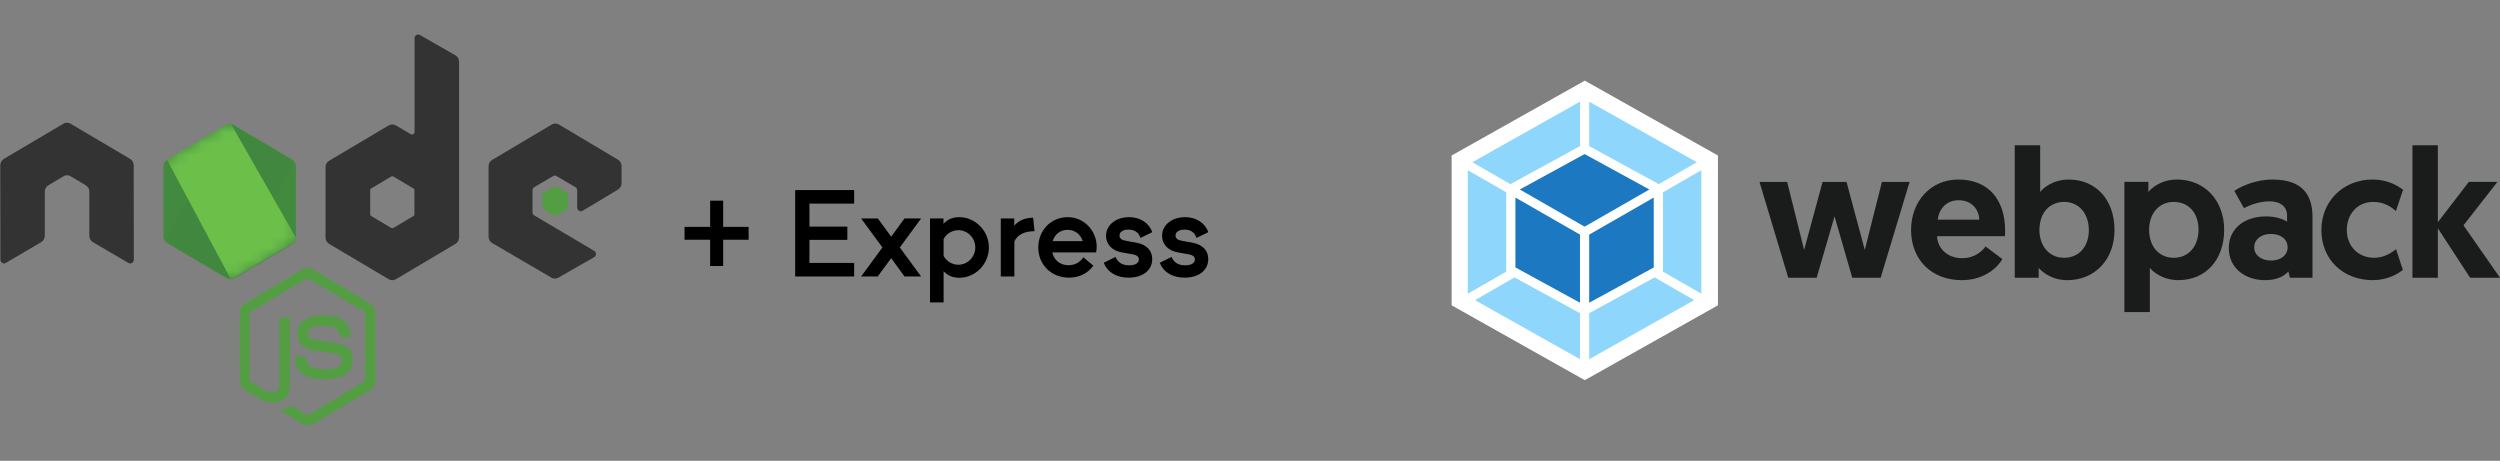 <?xml version="1.0" encoding="UTF-8"?> <svg xmlns="http://www.w3.org/2000/svg" width="217" height="40" viewBox="0 0 217 40" fill="none"><rect x="0" y="0" width="217" height="40" fill="#808080" stroke="none"/><g clip-path="url(#clip0_959_3404)"><path d="M26.695 36.902C26.512 36.902 26.342 36.852 26.183 36.764L24.562 35.776C24.318 35.638 24.44 35.588 24.513 35.563C24.842 35.45 24.903 35.425 25.245 35.225C25.281 35.2 25.33 35.212 25.366 35.237L26.61 36.001C26.659 36.026 26.72 36.026 26.756 36.001L31.62 33.11C31.669 33.085 31.693 33.035 31.693 32.972V27.203C31.693 27.141 31.669 27.09 31.62 27.066L26.756 24.187C26.707 24.162 26.646 24.162 26.61 24.187L21.746 27.066C21.698 27.09 21.673 27.153 21.673 27.203V32.972C21.673 33.022 21.698 33.085 21.746 33.11L23.075 33.898C23.794 34.274 24.245 33.836 24.245 33.398V27.704C24.245 27.629 24.306 27.554 24.391 27.554H25.013C25.086 27.554 25.159 27.616 25.159 27.704V33.398C25.159 34.386 24.635 34.962 23.721 34.962C23.441 34.962 23.221 34.962 22.599 34.649L21.32 33.898C21.003 33.711 20.808 33.36 20.808 32.985V27.216C20.808 26.84 21.003 26.49 21.32 26.302L26.183 23.411C26.488 23.236 26.902 23.236 27.207 23.411L32.071 26.302C32.388 26.49 32.583 26.84 32.583 27.216V32.985C32.583 33.36 32.388 33.711 32.071 33.898L27.207 36.789C27.049 36.864 26.866 36.902 26.695 36.902ZM28.195 32.935C26.061 32.935 25.622 31.934 25.622 31.083C25.622 31.008 25.683 30.933 25.769 30.933H26.403C26.476 30.933 26.537 30.983 26.537 31.058C26.634 31.721 26.915 32.046 28.207 32.046C29.231 32.046 29.669 31.808 29.669 31.245C29.669 30.92 29.548 30.682 27.951 30.52C26.622 30.382 25.793 30.081 25.793 28.993C25.793 27.979 26.622 27.378 28.012 27.378C29.572 27.378 30.34 27.929 30.437 29.13C30.437 29.168 30.425 29.206 30.401 29.243C30.377 29.268 30.34 29.293 30.303 29.293H29.669C29.608 29.293 29.548 29.243 29.535 29.18C29.389 28.492 29.011 28.267 28.012 28.267C26.89 28.267 26.756 28.667 26.756 28.968C26.756 29.331 26.915 29.443 28.426 29.643C29.925 29.844 30.632 30.132 30.632 31.208C30.62 32.309 29.743 32.935 28.195 32.935Z" fill="#539E43"></path><path d="M11.604 14.338C11.604 14.113 11.483 13.9 11.288 13.788L6.119 10.734C6.034 10.684 5.936 10.659 5.839 10.646H5.79C5.693 10.646 5.595 10.684 5.51 10.734L0.341 13.788C0.146 13.9 0.024 14.113 0.024 14.338L0.037 22.548C0.037 22.66 0.098 22.773 0.195 22.823C0.293 22.886 0.414 22.886 0.5 22.823L3.572 21.021C3.767 20.908 3.889 20.696 3.889 20.47V16.628C3.889 16.403 4.01 16.19 4.205 16.078L5.51 15.302C5.607 15.239 5.717 15.214 5.827 15.214C5.936 15.214 6.046 15.239 6.131 15.302L7.436 16.078C7.631 16.19 7.753 16.403 7.753 16.628V20.47C7.753 20.696 7.875 20.908 8.07 21.021L11.141 22.823C11.239 22.886 11.361 22.886 11.458 22.823C11.556 22.773 11.617 22.66 11.617 22.548L11.604 14.338Z" fill="#333333"></path><path d="M36.447 3.038C36.35 2.987 36.228 2.987 36.142 3.038C36.045 3.1 35.984 3.2 35.984 3.313V11.447C35.984 11.522 35.947 11.598 35.874 11.648C35.801 11.685 35.728 11.685 35.655 11.648L34.363 10.884C34.168 10.771 33.936 10.771 33.741 10.884L28.573 13.95C28.378 14.063 28.256 14.276 28.256 14.501V20.62C28.256 20.846 28.378 21.058 28.573 21.171L33.741 24.237C33.936 24.35 34.168 24.35 34.363 24.237L39.531 21.171C39.726 21.058 39.848 20.846 39.848 20.62V5.365C39.848 5.127 39.726 4.915 39.531 4.802L36.447 3.038ZM35.972 18.606C35.972 18.668 35.947 18.718 35.899 18.743L34.131 19.794C34.083 19.82 34.022 19.82 33.973 19.794L32.205 18.743C32.157 18.718 32.132 18.656 32.132 18.606V16.503C32.132 16.441 32.157 16.391 32.205 16.366L33.973 15.314C34.022 15.289 34.083 15.289 34.131 15.314L35.899 16.366C35.947 16.391 35.972 16.453 35.972 16.503V18.606Z" fill="#333333"></path><path d="M53.646 16.453C53.841 16.34 53.951 16.128 53.951 15.902V14.413C53.951 14.188 53.829 13.975 53.646 13.863L48.514 10.809C48.319 10.697 48.088 10.697 47.893 10.809L42.724 13.875C42.529 13.988 42.407 14.2 42.407 14.426V20.545C42.407 20.771 42.529 20.983 42.724 21.096L47.856 24.099C48.051 24.212 48.283 24.212 48.465 24.099L51.574 22.323C51.671 22.272 51.732 22.16 51.732 22.047C51.732 21.934 51.671 21.822 51.574 21.772L46.381 18.706C46.283 18.643 46.223 18.543 46.223 18.43V16.516C46.223 16.403 46.283 16.291 46.381 16.24L48.002 15.289C48.1 15.227 48.222 15.227 48.319 15.289L49.94 16.24C50.038 16.303 50.099 16.403 50.099 16.516V18.017C50.099 18.13 50.16 18.243 50.257 18.293C50.355 18.355 50.477 18.355 50.574 18.293L53.646 16.453Z" fill="#333333"></path><path d="M48.124 16.165C48.161 16.14 48.21 16.14 48.246 16.165L49.234 16.753C49.27 16.779 49.295 16.816 49.295 16.866V18.043C49.295 18.093 49.27 18.13 49.234 18.155L48.246 18.743C48.21 18.768 48.161 18.768 48.124 18.743L47.137 18.155C47.101 18.13 47.076 18.093 47.076 18.043V16.866C47.076 16.816 47.101 16.779 47.137 16.753L48.124 16.165Z" fill="#539E43"></path><path d="M20.247 10.834C20.052 10.722 19.82 10.722 19.625 10.834L14.493 13.875C14.298 13.988 14.188 14.2 14.188 14.426V20.52C14.188 20.746 14.31 20.958 14.493 21.071L19.625 24.112C19.82 24.225 20.052 24.225 20.247 24.112L25.378 21.071C25.574 20.958 25.683 20.746 25.683 20.52V14.426C25.683 14.2 25.561 13.988 25.378 13.875L20.247 10.834Z" fill="url(#paint0_linear_959_3404)"></path><mask id="mask0_959_3404" style="mask-type:luminance" maskUnits="userSpaceOnUse" x="14" y="10" width="12" height="15"><path d="M20.247 10.834C20.052 10.722 19.82 10.722 19.625 10.834L14.493 13.875C14.298 13.988 14.188 14.2 14.188 14.426V20.52C14.188 20.746 14.31 20.958 14.493 21.071L19.625 24.112C19.82 24.225 20.052 24.225 20.247 24.112L25.378 21.071C25.574 20.958 25.683 20.746 25.683 20.52V14.426C25.683 14.2 25.561 13.988 25.378 13.875L20.247 10.834Z" fill="white"></path></mask><g mask="url(#mask0_959_3404)"><path d="M25.39 13.875L20.234 10.834C20.185 10.809 20.125 10.784 20.076 10.771L14.298 20.933C14.347 20.996 14.408 21.046 14.469 21.084L19.625 24.125C19.771 24.212 19.942 24.237 20.1 24.187L25.524 14C25.488 13.95 25.439 13.913 25.39 13.875Z" fill="url(#paint1_linear_959_3404)"></path></g><mask id="mask1_959_3404" style="mask-type:luminance" maskUnits="userSpaceOnUse" x="14" y="10" width="12" height="15"><path d="M20.247 10.834C20.052 10.722 19.82 10.722 19.625 10.834L14.493 13.875C14.298 13.988 14.188 14.2 14.188 14.426V20.52C14.188 20.746 14.31 20.958 14.493 21.071L19.625 24.112C19.82 24.225 20.052 24.225 20.247 24.112L25.378 21.071C25.574 20.958 25.683 20.746 25.683 20.52V14.426C25.683 14.2 25.561 13.988 25.378 13.875L20.247 10.834Z" fill="white"></path></mask><g mask="url(#mask1_959_3404)"><path fill-rule="evenodd" clip-rule="evenodd" d="M25.403 21.071C25.549 20.983 25.659 20.833 25.708 20.671L20.052 10.759C19.905 10.734 19.747 10.747 19.613 10.834L14.493 13.863L20.015 24.2C20.088 24.187 20.174 24.162 20.247 24.125L25.403 21.071Z" fill="url(#paint2_linear_959_3404)"></path><path fill-rule="evenodd" clip-rule="evenodd" d="M25.403 21.071L20.259 24.112C20.186 24.15 20.113 24.175 20.027 24.187L20.125 24.375L25.83 20.983V20.908L25.683 20.658C25.659 20.833 25.549 20.983 25.403 21.071Z" fill="url(#paint3_linear_959_3404)"></path><path fill-rule="evenodd" clip-rule="evenodd" d="M25.403 21.071L20.259 24.112C20.186 24.15 20.113 24.175 20.027 24.187L20.125 24.375L25.83 20.983V20.908L25.683 20.658C25.659 20.833 25.549 20.983 25.403 21.071Z" fill="url(#paint4_linear_959_3404)"></path></g></g><path d="M59.42 20.81V19.69H61.64V17.42H62.77V19.69H64.98V20.81H62.77V23.09H61.64V20.81H59.42ZM74.14 16.5V17.67H70.26V19.67H73.55V20.82H70.26V22.82H74.14V24H69.02V16.5H74.14ZM78.514 24L77.354 22.41L76.184 24H74.744L76.594 21.48L74.744 18.96H76.194L77.354 20.54L78.514 18.96H79.954L78.104 21.48L79.954 24H78.514ZM80.725 26.25V18.96H81.895V19.43C82.225 19.05 82.695 18.85 83.265 18.85C84.665 18.85 85.835 20.04 85.835 21.48C85.835 22.92 84.675 24.11 83.265 24.11C82.695 24.11 82.235 23.91 81.905 23.54V26.25H80.725ZM81.905 22.22C82.165 22.68 82.655 22.98 83.185 22.98C83.995 22.98 84.655 22.3 84.655 21.48C84.655 20.65 83.995 19.98 83.185 19.98C82.655 19.98 82.165 20.27 81.905 20.74V22.22ZM86.868 24V18.96H88.037V19.59C88.407 19.15 88.978 18.9 89.647 18.9H89.677L89.797 20.07H89.767C88.907 20.07 88.297 20.39 88.047 20.96V24H86.868ZM92.792 24.1C91.262 24.1 90.122 22.98 90.122 21.48C90.122 19.99 91.232 18.85 92.672 18.85C94.092 18.85 95.192 20.01 95.192 21.43C95.192 21.57 95.172 21.75 95.142 21.91H91.342C91.492 22.59 92.012 23.02 92.752 23.02C93.302 23.02 93.752 22.77 94.032 22.33L94.902 23.06C94.432 23.72 93.682 24.1 92.792 24.1ZM91.372 20.93H93.982C93.792 20.33 93.302 19.95 92.662 19.95C92.032 19.95 91.552 20.33 91.372 20.93ZM97.963 24.1C96.903 24.1 96.133 23.63 95.803 22.81L96.833 22.3C97.013 22.77 97.413 23.03 98.003 23.03C98.533 23.03 98.853 22.84 98.853 22.52C98.853 22.29 98.683 22.14 98.343 22.08L97.333 21.9C96.523 21.75 96.003 21.19 96.003 20.47C96.003 19.54 96.853 18.85 98.003 18.85C98.983 18.85 99.723 19.35 100.023 20.15L98.993 20.65C98.843 20.18 98.493 19.93 97.953 19.93C97.473 19.93 97.173 20.13 97.173 20.44C97.173 20.68 97.343 20.83 97.673 20.89L98.653 21.07C99.523 21.23 100.013 21.74 100.013 22.49C100.013 23.46 99.193 24.1 97.963 24.1ZM102.826 24.1C101.766 24.1 100.996 23.63 100.666 22.81L101.696 22.3C101.876 22.77 102.276 23.03 102.866 23.03C103.396 23.03 103.716 22.84 103.716 22.52C103.716 22.29 103.546 22.14 103.206 22.08L102.196 21.9C101.386 21.75 100.866 21.19 100.866 20.47C100.866 19.54 101.716 18.85 102.866 18.85C103.846 18.85 104.586 19.35 104.886 20.15L103.856 20.65C103.706 20.18 103.356 19.93 102.816 19.93C102.336 19.93 102.036 20.13 102.036 20.44C102.036 20.68 102.206 20.83 102.536 20.89L103.516 21.07C104.386 21.23 104.876 21.74 104.876 22.49C104.876 23.46 104.056 24.1 102.826 24.1Z" fill="black"></path><g clip-path="url(#clip1_959_3404)"><path d="M137.559 7L149.118 13.499V26.5L137.559 32.999L126 26.5V13.499L137.559 7Z" fill="white"></path><path d="M147.055 26.052L137.942 31.176V27.186L143.62 24.08L147.055 26.052ZM147.679 25.491V14.776L144.346 16.691V23.579L147.679 25.491ZM128.029 26.052L137.141 31.176V27.186L131.461 24.08L128.029 26.052ZM127.404 25.491V14.776L130.738 16.691V23.579L127.404 25.491ZM127.796 14.081L137.142 8.826V12.683L131.153 15.957L131.105 15.984L127.796 14.081ZM147.288 14.081L137.942 8.826V12.683L143.931 15.954L143.978 15.981L147.288 14.081Z" fill="#8ED6FB"></path><path d="M137.142 26.277L131.538 23.213V17.148L137.142 20.363V26.277ZM137.942 26.277L143.545 23.216V17.148L137.942 20.363V26.277ZM131.917 16.447L137.542 13.374L143.166 16.447L137.542 19.674L131.917 16.447Z" fill="#1C78C0"></path><path d="M160.776 24.11H163.24L165.752 15.791H163.351L161.864 21.693L160.278 15.791H158.199L156.598 21.693L155.125 15.791H152.724L155.221 24.11H157.685L159.238 18.781L160.776 24.11ZM165.881 19.974C165.881 22.471 167.592 24.318 170.283 24.318C172.365 24.318 173.485 23.077 173.805 22.489L172.347 21.39C172.108 21.741 171.451 22.409 170.313 22.409C169.08 22.409 168.184 21.613 168.136 20.5H174.029C174.044 20.34 174.044 20.182 174.044 20.022C174.044 17.302 172.571 15.583 169.979 15.583C167.592 15.583 165.881 17.459 165.881 19.974L165.881 19.974ZM168.201 19.066C168.297 18.113 168.969 17.38 170.011 17.38C171.021 17.38 171.756 18.047 171.803 19.066H168.201ZM174.877 24.11H176.959V23.252C177.183 23.522 178.016 24.318 179.441 24.318C181.843 24.318 183.539 22.522 183.539 19.959C183.539 17.383 181.971 15.586 179.569 15.586C178.13 15.586 177.296 16.382 177.087 16.667V12.608H174.88V24.11L174.877 24.11ZM177.022 19.974C177.022 18.416 177.951 17.525 179.166 17.525C180.448 17.525 181.311 18.528 181.311 19.974C181.311 21.453 180.415 22.376 179.166 22.376C177.822 22.376 177.022 21.292 177.022 19.974ZM184.399 27.085H186.607V23.249C186.816 23.519 187.646 24.315 189.089 24.315C191.49 24.315 193.058 22.519 193.058 19.942C193.058 17.397 191.362 15.583 188.96 15.583C187.535 15.583 186.702 16.379 186.478 16.664V15.788H184.396V27.085L184.399 27.085ZM186.544 19.927C186.544 18.606 187.344 17.525 188.688 17.525C189.937 17.525 190.833 18.448 190.833 19.927C190.833 21.376 189.97 22.376 188.688 22.376C187.473 22.376 186.544 21.486 186.544 19.927ZM193.458 21.533C193.458 23.282 194.898 24.318 196.594 24.318C197.556 24.318 198.195 24.033 198.628 23.57L198.772 24.11H200.725V18.843C200.725 16.982 199.925 15.583 197.237 15.583C195.955 15.583 194.692 16.061 193.939 16.569L194.773 18.065C195.397 17.747 196.164 17.477 196.998 17.477C197.975 17.477 198.518 17.97 198.518 18.703V19.244C198.213 19.036 197.556 18.784 196.708 18.784C194.755 18.781 193.458 19.894 193.458 21.533L193.458 21.533ZM195.666 21.468C195.666 20.785 196.257 20.307 197.105 20.307C197.953 20.307 198.563 20.737 198.563 21.468C198.563 22.168 197.954 22.614 197.123 22.614C196.293 22.614 195.666 22.154 195.666 21.468ZM206.087 22.376C204.695 22.376 203.703 21.373 203.703 19.959C203.703 18.623 204.584 17.525 206.009 17.525C206.953 17.525 207.595 17.985 207.962 18.32L208.587 16.474C208.043 16.061 207.177 15.583 205.946 15.583C203.401 15.583 201.496 17.445 201.496 19.974C201.496 22.504 203.354 24.318 205.961 24.318C207.177 24.318 208.091 23.81 208.569 23.427L207.977 21.631C207.607 21.931 206.935 22.376 206.087 22.376L206.087 22.376ZM209.399 24.11H211.606V19.814L214.408 24.11H217.001L213.831 19.559L216.776 15.788H214.294L211.606 19.288V12.608H209.399L209.399 24.11Z" fill="#1A1C1C"></path></g><defs><linearGradient id="paint0_linear_959_3404" x1="798.001" y1="245.893" x2="214.185" y2="1139.39" gradientUnits="userSpaceOnUse"><stop stop-color="#41873F"></stop><stop offset="0.329" stop-color="#418B3D"></stop><stop offset="0.635" stop-color="#419637"></stop><stop offset="0.932" stop-color="#3FA92D"></stop><stop offset="1" stop-color="#3FAE2A"></stop></linearGradient><linearGradient id="paint1_linear_959_3404" x1="500.148" y1="752.302" x2="1925.54" y2="-2.002" gradientUnits="userSpaceOnUse"><stop offset="0.138" stop-color="#41873F"></stop><stop offset="0.403" stop-color="#54A044"></stop><stop offset="0.714" stop-color="#66B848"></stop><stop offset="0.908" stop-color="#6CC04A"></stop></linearGradient><linearGradient id="paint2_linear_959_3404" x1="-34.725" y1="683.311" x2="1152.75" y2="683.311" gradientUnits="userSpaceOnUse"><stop offset="0.092" stop-color="#6CC04A"></stop><stop offset="0.286" stop-color="#66B848"></stop><stop offset="0.597" stop-color="#54A044"></stop><stop offset="0.862" stop-color="#41873F"></stop></linearGradient><linearGradient id="paint3_linear_959_3404" x1="-582.599" y1="207.523" x2="604.877" y2="207.523" gradientUnits="userSpaceOnUse"><stop offset="0.092" stop-color="#6CC04A"></stop><stop offset="0.286" stop-color="#66B848"></stop><stop offset="0.597" stop-color="#54A044"></stop><stop offset="0.862" stop-color="#41873F"></stop></linearGradient><linearGradient id="paint4_linear_959_3404" x1="777.878" y1="-763.85" x2="461.393" y2="851.471" gradientUnits="userSpaceOnUse"><stop stop-color="#41873F"></stop><stop offset="0.329" stop-color="#418B3D"></stop><stop offset="0.635" stop-color="#419637"></stop><stop offset="0.932" stop-color="#3FA92D"></stop><stop offset="1" stop-color="#3FAE2A"></stop></linearGradient><clipPath id="clip0_959_3404"><rect width="54" height="34" fill="white" transform="translate(0 3)"></rect></clipPath><clipPath id="clip1_959_3404"><rect width="91" height="26" fill="white" transform="translate(126 7)"></rect></clipPath></defs></svg> 